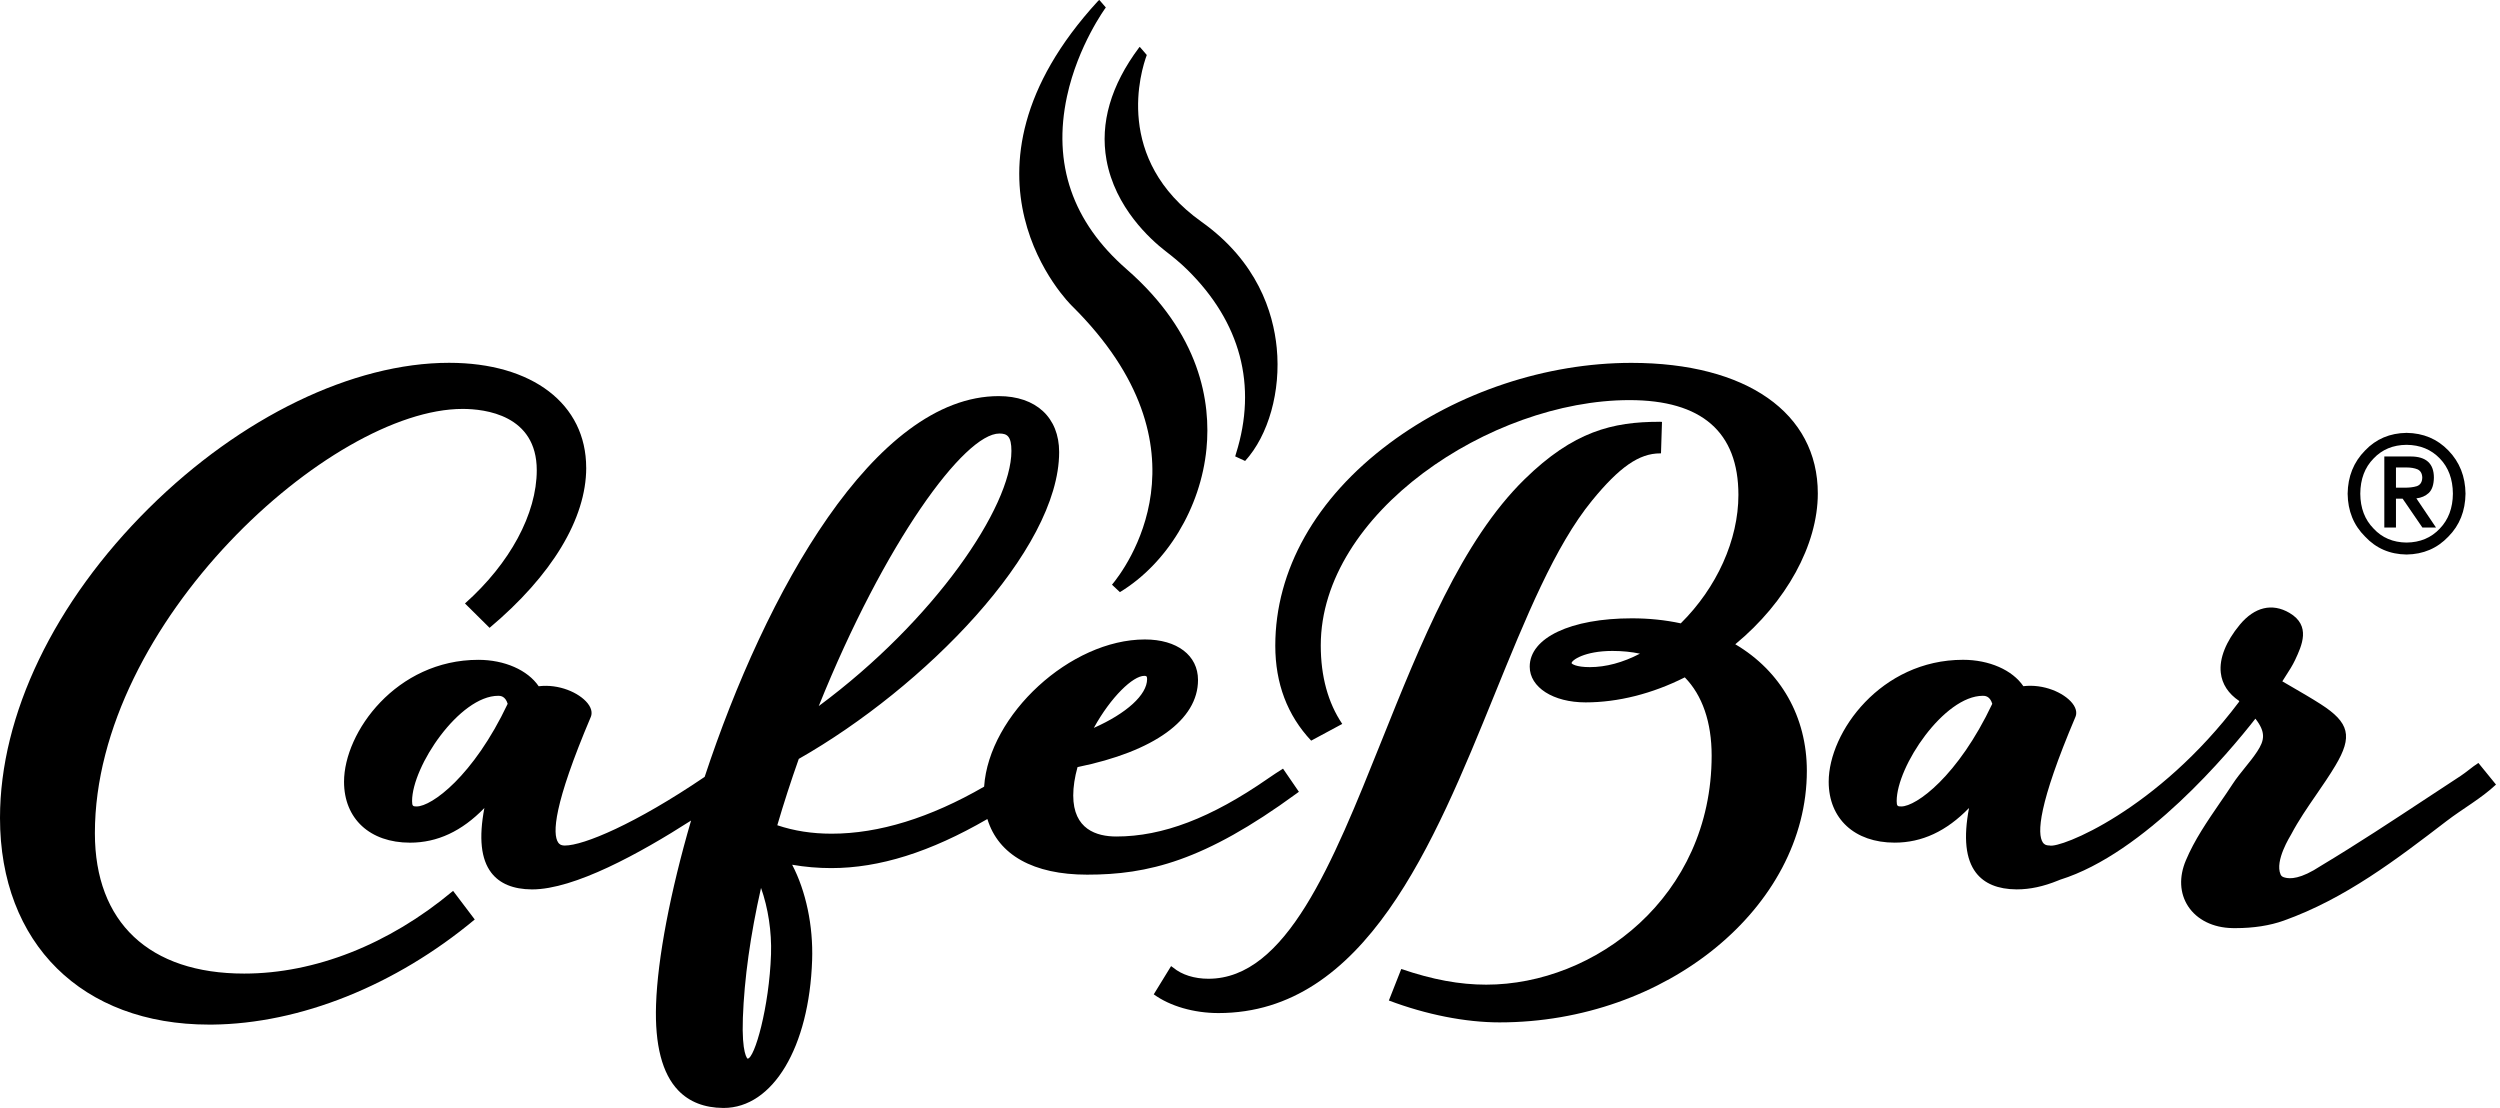 <svg xmlns="http://www.w3.org/2000/svg" width="88" height="39" viewBox="0 0 88 39" fill="currentColor"><path d="M84.712 19.519C85.302 19.511 85.793 19.3 86.184 18.887C86.579 18.488 86.778 17.985 86.786 17.378C86.779 16.771 86.579 16.265 86.184 15.858C85.793 15.452 85.302 15.245 84.712 15.237C84.123 15.245 83.636 15.452 83.25 15.858C82.848 16.265 82.645 16.772 82.637 17.379C82.644 17.985 82.848 18.488 83.25 18.887C83.636 19.301 84.123 19.512 84.712 19.519ZM83.55 16.139C83.849 15.822 84.236 15.662 84.71 15.658C85.189 15.662 85.579 15.823 85.882 16.139C86.185 16.451 86.338 16.865 86.342 17.378C86.338 17.884 86.184 18.292 85.882 18.606C85.579 18.93 85.189 19.093 84.71 19.098C84.236 19.093 83.849 18.93 83.55 18.606C83.242 18.293 83.085 17.884 83.082 17.379C83.085 16.865 83.242 16.451 83.55 16.139Z"></path><path d="M84.338 17.554H84.573L85.269 18.57H85.748L85.056 17.543C85.23 17.523 85.378 17.459 85.496 17.349C85.61 17.237 85.669 17.059 85.673 16.814C85.673 16.313 85.396 16.065 84.843 16.068H83.928V18.57H84.338V17.554ZM84.338 16.455H84.716C84.862 16.455 84.989 16.477 85.095 16.52C85.203 16.569 85.26 16.666 85.264 16.812C85.26 16.968 85.196 17.069 85.073 17.113C84.947 17.152 84.798 17.169 84.624 17.166H84.338V16.455Z"></path><path d="M87.238 26.857C87.123 26.93 87.014 27.014 86.909 27.096C86.811 27.171 86.714 27.247 86.612 27.314C86.219 27.57 85.828 27.828 85.437 28.086C84.223 28.886 82.967 29.714 81.701 30.474L81.443 30.632C80.808 30.996 80.499 30.92 80.373 30.873C80.33 30.857 80.294 30.823 80.276 30.78C80.065 30.296 80.619 29.429 80.652 29.366C80.905 28.885 81.223 28.423 81.53 27.977C81.758 27.645 81.995 27.303 82.205 26.95C82.82 25.922 82.703 25.436 81.685 24.784C81.359 24.575 81.017 24.378 80.687 24.186C80.571 24.119 80.454 24.05 80.338 23.983C80.379 23.917 80.42 23.854 80.459 23.792C80.582 23.603 80.696 23.424 80.786 23.234C81.025 22.723 81.355 22.023 80.589 21.574C79.981 21.218 79.361 21.365 78.842 21.989C78.352 22.58 78.113 23.181 78.172 23.683C78.217 24.08 78.438 24.417 78.817 24.672C78.819 24.682 78.82 24.687 78.821 24.696C75.935 28.534 72.504 29.875 72.143 29.761C71.997 29.761 71.94 29.703 71.907 29.654C71.705 29.349 71.741 28.334 73.056 25.234C73.091 25.15 73.124 24.976 72.944 24.751C72.644 24.378 71.933 24.068 71.222 24.154C70.837 23.585 70.021 23.225 69.099 23.225C66.212 23.225 64.37 25.768 64.37 27.517C64.37 28.819 65.282 29.661 66.692 29.661C67.654 29.661 68.515 29.26 69.31 28.441C69.11 29.495 69.192 30.244 69.553 30.718C69.848 31.104 70.328 31.302 70.978 31.306H70.996C71.457 31.306 71.93 31.204 72.441 30.996L72.518 30.965C75.49 30.037 78.467 26.479 79.39 25.297C79.761 25.773 79.715 26.054 79.454 26.452C79.326 26.647 79.174 26.835 79.028 27.015C78.876 27.203 78.72 27.396 78.585 27.603C78.441 27.825 78.29 28.044 78.138 28.264C77.699 28.906 77.243 29.568 76.942 30.287C76.696 30.871 76.724 31.444 77.021 31.9C77.332 32.376 77.9 32.657 78.579 32.669C78.619 32.669 78.659 32.67 78.7 32.67C79.321 32.67 79.902 32.58 80.385 32.407C82.553 31.634 84.365 30.245 86.119 28.901C86.682 28.469 87.335 28.109 87.859 27.617L87.239 26.855L87.238 26.857ZM66.926 28.387C66.799 28.387 66.763 28.379 66.763 28.199C66.763 26.974 68.432 24.492 69.797 24.492C69.86 24.492 70.044 24.492 70.128 24.774C68.921 27.326 67.45 28.387 66.926 28.387Z"></path><path d="M44.63 27.407C42.63 28.795 40.925 29.445 39.294 29.445C38.602 29.445 37.778 29.194 37.778 28C37.778 27.697 37.829 27.361 37.929 27.002C40.626 26.451 42.17 25.337 42.17 23.936C42.17 23.069 41.435 22.509 40.299 22.509C37.682 22.509 34.813 25.154 34.641 27.69C32.743 28.787 30.937 29.346 29.273 29.346C28.585 29.346 27.958 29.249 27.361 29.049C27.585 28.283 27.839 27.498 28.117 26.713C32.536 24.199 37.282 19.372 37.282 15.913C37.282 14.698 36.468 13.943 35.156 13.943C30.785 13.943 26.947 20.855 24.804 27.346C22.359 29.006 20.54 29.763 19.883 29.763C19.737 29.763 19.68 29.705 19.647 29.655C19.445 29.351 19.481 28.337 20.796 25.236C20.831 25.152 20.864 24.978 20.683 24.753C20.382 24.38 19.672 24.069 18.962 24.156C18.576 23.587 17.76 23.226 16.839 23.226C13.952 23.226 12.11 25.769 12.11 27.518C12.11 28.82 13.021 29.662 14.433 29.662C15.393 29.662 16.256 29.261 17.05 28.442C16.85 29.496 16.931 30.245 17.293 30.719C17.588 31.105 18.068 31.303 18.719 31.307H18.734C20.21 31.307 22.513 30.046 24.326 28.883C23.595 31.391 23.147 33.733 23.093 35.365C23.046 36.779 23.308 37.793 23.875 38.383C24.264 38.788 24.797 38.996 25.459 39H25.472C27.205 39 28.485 36.864 28.587 33.797C28.628 32.587 28.368 31.364 27.884 30.439C28.332 30.517 28.795 30.557 29.264 30.557C30.953 30.557 32.748 29.992 34.746 28.835V28.838L34.757 28.832C35.142 30.096 36.377 30.788 38.267 30.788C40.406 30.788 42.384 30.311 45.629 27.938L45.721 27.871L45.162 27.056C44.982 27.169 44.803 27.287 44.628 27.408L44.63 27.407ZM40.278 23.79C40.344 23.79 40.378 23.795 40.378 23.903C40.378 24.457 39.657 25.11 38.503 25.622C39.108 24.524 39.884 23.79 40.278 23.79ZM35.179 15.26C35.453 15.26 35.602 15.357 35.602 15.874C35.602 17.839 32.899 21.834 28.82 24.854C31.14 19.09 33.946 15.26 35.179 15.26ZM14.668 28.387C14.541 28.387 14.505 28.379 14.505 28.199C14.505 26.974 16.173 24.492 17.539 24.492C17.602 24.492 17.785 24.492 17.87 24.774C16.662 27.326 15.192 28.387 14.668 28.387ZM27.14 33.59C27.078 35.447 26.563 37.261 26.315 37.265C26.313 37.264 26.103 37.113 26.149 35.829C26.199 34.447 26.414 32.91 26.788 31.255C27.038 31.957 27.166 32.794 27.14 33.59Z"></path><path d="M58.415 14.847C56.759 14.847 55.388 15.185 53.669 16.866C51.454 19.031 50.012 22.632 48.617 26.113C46.899 30.401 45.277 34.452 42.537 34.452C42.041 34.452 41.601 34.313 41.299 34.062C41.275 34.041 41.248 34.024 41.222 34.007L40.612 35.001C41.184 35.416 42.023 35.66 42.89 35.66C48.051 35.66 50.469 29.71 52.603 24.46C53.699 21.764 54.734 19.216 56.039 17.621C57.004 16.44 57.698 15.959 58.434 15.959C58.446 15.959 58.456 15.958 58.467 15.957L58.502 14.851C58.474 14.847 58.445 14.845 58.415 14.845V14.847Z"></path><path d="M20.634 16.465C20.634 14.221 18.74 12.771 15.808 12.771C12.423 12.771 8.474 14.683 5.245 17.883C1.911 21.187 0 25.163 0 28.789C0 33.21 2.889 36.066 7.36 36.066H7.47C10.562 36.035 13.923 34.69 16.711 32.366L15.95 31.36C15.938 31.369 15.925 31.377 15.914 31.387C13.682 33.246 11.083 34.27 8.595 34.27C5.255 34.27 3.34 32.469 3.34 29.329C3.34 21.922 11.643 14.394 16.283 14.394C17.068 14.394 18.894 14.603 18.894 16.551C18.894 18.086 17.952 19.832 16.367 21.242L17.233 22.1C19.428 20.255 20.635 18.257 20.635 16.465L20.634 16.465Z"></path><path d="M61.083 22.677C62.881 21.192 63.987 19.179 63.987 17.369C63.987 14.533 61.472 12.773 57.425 12.773C54.426 12.773 51.321 13.805 48.906 15.606C46.317 17.537 44.89 20.066 44.89 22.728C44.89 24.056 45.315 25.18 46.153 26.071L47.247 25.482C46.746 24.739 46.491 23.809 46.491 22.717C46.491 18.068 52.465 14.084 57.356 14.084C59.901 14.084 61.192 15.207 61.192 17.421C61.192 19.001 60.435 20.684 59.163 21.942C58.617 21.824 58.039 21.765 57.442 21.765C55.292 21.765 53.846 22.448 53.846 23.466C53.846 24.195 54.673 24.724 55.813 24.724C56.952 24.724 58.161 24.42 59.305 23.843C59.923 24.474 60.25 25.422 60.25 26.597C60.25 31.578 56.131 34.66 52.316 34.66C51.379 34.66 50.426 34.484 49.325 34.108L48.888 35.218C50.205 35.715 51.583 35.988 52.785 35.988C58.649 35.988 63.601 31.933 63.601 27.134C63.601 25.236 62.687 23.626 61.082 22.678L61.083 22.677ZM55.964 23.483C55.475 23.483 55.329 23.37 55.319 23.343C55.32 23.242 55.77 22.913 56.759 22.913C57.102 22.913 57.426 22.945 57.726 23.009C57.131 23.32 56.529 23.483 55.964 23.483Z"></path><path d="M39.653 9.473C37.75 7.815 37.046 5.768 37.559 3.388C37.946 1.596 38.915 0.276 38.925 0.263L38.698 0C38.681 0.009 38.664 0.021 38.65 0.036C33.034 6.151 37.68 10.717 37.725 10.76C42.839 15.817 39.571 20.069 39.142 20.582L39.421 20.843C41.075 19.84 42.266 17.874 42.468 15.797C42.627 14.17 42.265 11.751 39.651 9.472L39.653 9.473Z"></path><path d="M44.941 12.245C44.819 10.994 44.261 9.207 42.292 7.806C39.191 5.599 40.16 2.494 40.367 1.936L40.12 1.649C40.11 1.657 40.101 1.666 40.093 1.677C39.101 3.006 38.716 4.335 38.948 5.627C39.249 7.307 40.498 8.43 41.022 8.836C41.291 9.043 41.554 9.258 41.796 9.497C43.67 11.344 44.262 13.568 43.508 15.965C43.497 16 43.487 16.033 43.479 16.065L43.828 16.226C44.652 15.322 45.09 13.768 44.941 12.245L44.941 12.245Z"></path></svg>